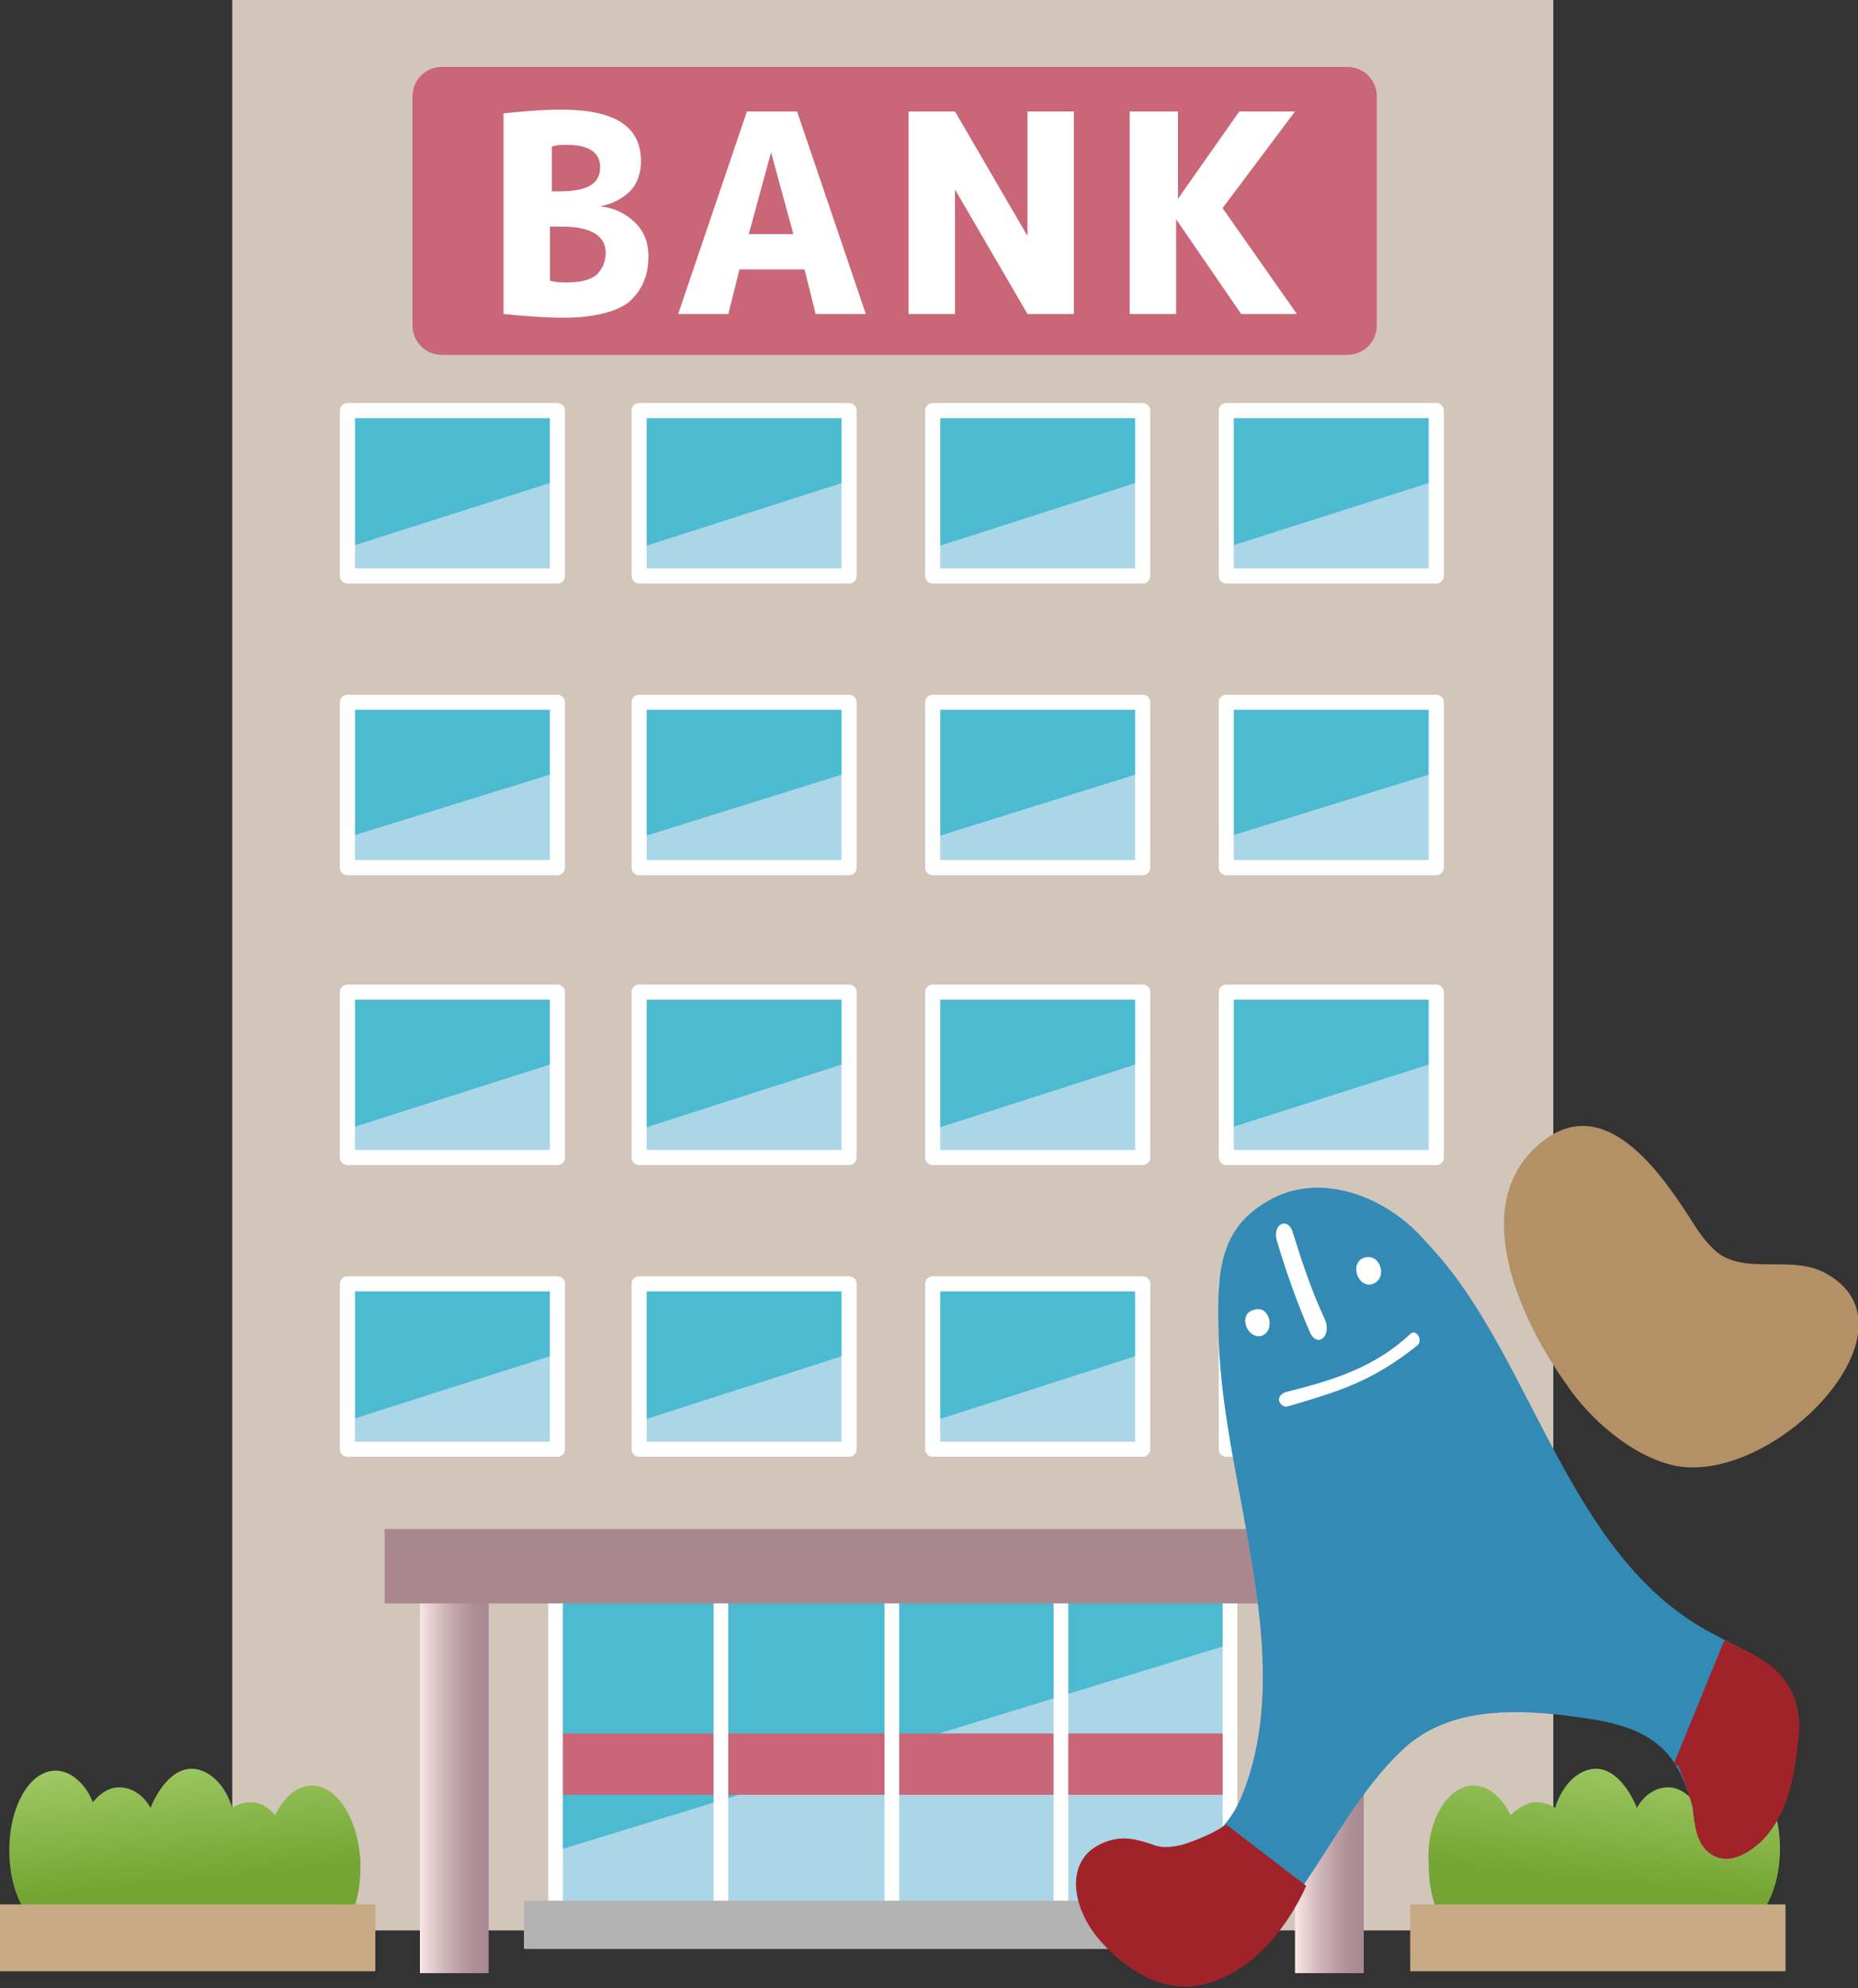 <svg version="1.1" id="圖層_1" xmlns="http://www.w3.org/2000/svg" x="0" y="0" viewBox="0 0 100 107" xml:space="preserve"><rect x="0" y="0" width="100" height="107" fill="#333333" stroke="none"/><style>.st1{fill:#4cbad1}.st2{fill:#abd6e8}.st3{fill:none;stroke:#fff;stroke-width:.812;stroke-linecap:round;stroke-linejoin:round;stroke-miterlimit:10}.st4{fill:#c96677}.st5{fill:#fff}.st7{fill:#c8aa85}.st9{fill:none;stroke:#fff;stroke-width:.787;stroke-miterlimit:10}.st17{fill-rule:evenodd;clip-rule:evenodd;fill:#a1232a}</style><path fill="#d2c6bb" d="M12.5 0h71.1v103.9H12.5z"/><path class="st1" d="M29.9 74.8l-11.3 2.7v-8.4h11.3z"/><path class="st2" d="M29.9 78H18.6v-1.5l11.3-3.6z"/><path class="st3" d="M18.7 69.1H30V78H18.7z"/><path class="st1" d="M45.6 74.8l-11.2 3v-8.7h11.2z"/><path class="st2" d="M45.6 78H34.4v-1.5l11.2-3.6z"/><path class="st3" d="M34.4 69.1h11.3V78H34.4z"/><path class="st1" d="M61.4 73.7l-11.2 3.4v-8h11.2z"/><path class="st2" d="M61.4 78H50.2v-1.5l11.2-3.6z"/><path class="st3" d="M50.2 69.1h11.3V78H50.2z"/><path class="st1" d="M77.2 74.8l-11.3 2.3v-8h11.3z"/><path class="st2" d="M77.2 78H65.9v-1.5l11.3-3.6z"/><path class="st3" d="M66 69.1h11.3V78H66z"/><path class="st1" d="M29.9 59.1l-11.3 2.8v-8.5h11.3z"/><path class="st2" d="M29.9 62.3H18.6v-1.5l11.3-3.6z"/><path class="st3" d="M18.7 53.4H30v8.9H18.7z"/><path class="st1" d="M45.6 59.1l-11.2 3v-8.6h11.2z"/><path class="st2" d="M45.6 62.3H34.4v-1.5l11.2-3.6z"/><path class="st3" d="M34.4 53.4h11.3v8.9H34.4z"/><path class="st1" d="M61.4 58l-11.2 3.4v-7.9h11.2z"/><path class="st2" d="M61.4 62.3H50.2v-1.5l11.2-3.6z"/><path class="st3" d="M50.2 53.4h11.3v8.9H50.2z"/><path class="st1" d="M77.2 59.2l-11.3 2.2v-8h11.3z"/><path class="st2" d="M77.2 62.3H65.9v-1.5l11.3-3.6z"/><path class="st3" d="M66 53.4h11.3v8.9H66z"/><path class="st1" d="M29.9 43.4l-11.3 2.8v-8.5l11.3.1z"/><path class="st2" d="M29.9 46.6H18.6v-1.5l11.3-3.5z"/><path class="st3" d="M18.7 37.8H30v8.9H18.7z"/><path class="st1" d="M45.6 43.4l-11.2 3v-8.6h11.2z"/><path class="st2" d="M45.6 46.6H34.4v-1.5l11.2-3.5z"/><path class="st3" d="M34.4 37.8h11.3v8.9H34.4z"/><g><path class="st1" d="M61.4 42.3l-11.2 3.4v-7.9h11.2z"/><path class="st2" d="M61.4 46.6H50.2v-1.5l11.2-3.5z"/><path class="st3" d="M50.2 37.8h11.3v8.9H50.2z"/></g><g><path class="st1" d="M77.2 43.5l-11.3 2.2v-7.9h11.3z"/><path class="st2" d="M77.2 46.6H65.9v-1.5l11.3-3.5z"/><path class="st3" d="M66 37.8h11.3v8.9H66z"/></g><g><path class="st1" d="M29.9 27.8l-11.3 2.7v-8.4h11.3z"/><path class="st2" d="M29.9 31H18.6v-1.5l11.3-3.6z"/><path class="st3" d="M18.7 22.1H30V31H18.7z"/></g><g><path class="st1" d="M45.6 27.8l-11.2 3v-8.7h11.2z"/><path class="st2" d="M45.6 31H34.4v-1.5l11.2-3.6z"/><path class="st3" d="M34.4 22.1h11.3V31H34.4z"/></g><g><path class="st1" d="M61.4 26.7l-11.2 3.4v-8h11.2z"/><path class="st2" d="M61.4 31H50.2v-1.5l11.2-3.6z"/><path class="st3" d="M50.2 22.1h11.3V31H50.2z"/></g><g><path class="st1" d="M77.2 27.8l-11.3 2.3v-8h11.3z"/><path class="st2" d="M77.2 31H65.9v-1.5l11.3-3.6z"/><path class="st3" d="M66 22.1h11.3V31H66z"/></g><path class="st4" d="M74.1 17.5c0 .9-.7 1.6-1.6 1.6H23.8c-.9 0-1.6-.7-1.6-1.6V5.2c0-.9.7-1.6 1.6-1.6h48.7c.9 0 1.6.7 1.6 1.6v12.3z"/><g><path class="st5" d="M34.9 13.8c0 1.1-.4 1.9-1.1 2.5-.7.5-1.9.8-3.4.8-1.2 0-2.3-.1-3.3-.2V6.1c1-.1 2-.2 3.1-.2 2.9 0 4.3.9 4.3 2.8 0 .6-.2 1.2-.6 1.6-.4.4-1 .7-1.6.8.8.1 1.4.4 1.9.9s.7 1.1.7 1.8zm-5.3-3.5h.5c1.5 0 2.2-.4 2.2-1.3 0-.8-.6-1.2-1.8-1.2-.3 0-.6 0-.8.1v2.4zm0 1.9v2.9c.3.1.6.1.9.1.7 0 1.2-.1 1.6-.4.3-.3.5-.7.5-1.2 0-.9-.8-1.4-2.3-1.4h-.7zM36.5 16.9L40.2 6h2.7l3.7 10.9h-2.7l-.6-2.4h-3.5l-.6 2.4h-2.7zm3.8-4.3h2.4l-1.2-4.4-1.2 4.4zM48.9 16.9V6h2.5l3.9 6.7V6h2.5v10.9h-2.5l-3.9-6.7v6.7h-2.5zM63.4 6v4.7L66.7 6h3l-3.9 5.2 4 5.7h-3l-3.5-5.1v5.1h-2.5V6h2.6z"/></g><g><path class="st1" d="M66.2 95.2l-36.2 6V83.3l36.2.1z"/><path class="st2" d="M66.2 103.3H30v-3.7l36.2-11.1z"/></g><g><linearGradient id="SVGID_1_" gradientUnits="userSpaceOnUse" x1="9.237" y1="93.735" x2="10.034" y2="101.306"><stop offset="0" stop-color="#a4ce6a"/><stop offset="1" stop-color="#74a432"/></linearGradient><path d="M16.8 96.1c-.8 0-1.5.6-2 1.6-.3-.4-.8-.7-1.3-.7-.3 0-.7.1-1 .3-.4-1.3-1.3-2.1-2.2-2.1-.9 0-1.7.9-2.2 2.1-.4-.7-1-1.1-1.7-1.1-.5 0-1 .3-1.4.8-.4-1-1.2-1.7-2-1.7-1.4 0-2.5 1.9-2.5 4.3s1.1 4.3 2.5 4.3c.5 0 1-.3 1.4-.8.5 1.1 1.2 1.8 2.1 1.8.9 0 1.7-.9 2.2-2.1.4.7 1 1.1 1.7 1.1.3 0 .7-.1 1-.3.4 1.3 1.3 2.1 2.2 2.1.8 0 1.5-.6 2-1.6.4.4.9.7 1.3.7 1.4 0 2.5-1.9 2.5-4.3s-1.2-4.4-2.6-4.4z" fill="url(#SVGID_1_)"/><path class="st7" d="M0 102.5h20.2v3.6H0z"/></g><g><linearGradient id="SVGID_2_" gradientUnits="userSpaceOnUse" x1="11.333" y1="93.735" x2="12.13" y2="101.306" gradientTransform="matrix(-1 0 0 1 98.21 0)"><stop offset="0" stop-color="#a4ce6a"/><stop offset="1" stop-color="#74a432"/></linearGradient><path d="M79.3 96.1c.8 0 1.5.6 2 1.6.4-.4.9-.7 1.4-.7.3 0 .7.1 1 .3.4-1.3 1.3-2.1 2.2-2.1.9 0 1.7.9 2.2 2.1.4-.7 1-1.1 1.7-1.1.5 0 1 .3 1.4.8.5-1.1 1.2-1.8 2.1-1.8 1.4 0 2.5 1.9 2.5 4.3s-1.1 4.3-2.5 4.3c-.5 0-1-.3-1.4-.8-.5 1.1-1.2 1.8-2.1 1.8-.9 0-1.7-.9-2.2-2.1-.4.7-1 1.1-1.7 1.1-.3 0-.7-.1-1-.3-.4 1.3-1.3 2.1-2.2 2.1-.8 0-1.5-.6-2-1.6-.4.4-.9.7-1.3.7-1.4 0-2.5-1.9-2.5-4.3-.2-2.3 1-4.3 2.4-4.3z" fill="url(#SVGID_2_)"/><path class="st7" d="M75.9 102.5h20.2v3.6H75.9z"/></g><path class="st4" d="M30 93.3h36.4v3.3H30z"/><g><path class="st9" d="M48 82.8v20.8M57.1 82.8v20.8M38.8 82.8v20.8"/></g><path fill="none" stroke="#fff" stroke-width=".787" stroke-linecap="round" stroke-linejoin="round" stroke-miterlimit="10" d="M29.9 83.3h36.3v20.6H29.9z"/><g><linearGradient id="SVGID_3_" gradientUnits="userSpaceOnUse" x1="69.705" y1="95.514" x2="73.422" y2="95.514"><stop offset="0" stop-color="#fbe8e5"/><stop offset=".096" stop-color="#eed9d8"/><stop offset=".355" stop-color="#d0b6b9"/><stop offset=".6" stop-color="#ba9da3"/><stop offset=".822" stop-color="#ad8d96"/><stop offset="1" stop-color="#a88891"/></linearGradient><path fill="url(#SVGID_3_)" d="M69.7 84.9h3.7v21.3h-3.7z"/></g><g><linearGradient id="SVGID_4_" gradientUnits="userSpaceOnUse" x1="22.586" y1="95.514" x2="26.302" y2="95.514"><stop offset="0" stop-color="#fbe8e5"/><stop offset=".096" stop-color="#eed9d8"/><stop offset=".355" stop-color="#d0b6b9"/><stop offset=".6" stop-color="#ba9da3"/><stop offset=".822" stop-color="#ad8d96"/><stop offset="1" stop-color="#a88891"/></linearGradient><path fill="url(#SVGID_4_)" d="M22.6 84.9h3.7v21.3h-3.7z"/></g><path fill="#b3b3b3" d="M28.2 102.3h39.6v2.6H28.2z"/><path fill="#a8888e" d="M20.7 82.3h55.1v4H20.7z"/><g><path d="M91.1 87.3c-7-4.5-8.9-14.8-14.3-20.4-2.1-2.5-5.6-3.8-8.3-2.4-3.1 1.6-3 4.3-2.9 7.8.3 7.8 4.2 16.8 1.3 24.2-.7 1.8-1.9 2.9-3.7 3-1.4.1-2.8-.9-4.2-.1-1.1.6-1.1 1.7-.5 2.9 1.1 2.1 3.4 4.5 5.6 4.5 2.8-.1 4.6-3.2 6.1-5.4 1.7-2.5 3.3-5.5 5.6-7.5 2.3-1.9 5.4-1.9 8.2-1.6 2.2.3 5 .5 6.3 2.9.9 1.5 1.3 5 3.6 4 1.9-.7 2.6-3.9 2.7-5.9.1-4-2.9-4.3-5.5-6" fill-rule="evenodd" clip-rule="evenodd" fill="#338bb5"/><path d="M91.3 66.1c-1.6-2.5-5-8-8.8-4.2-3.4 3.4-.5 9.4 1.8 12.6 1.2 1.8 3.5 3.9 5.9 4.4 5.4 1 13.5-7.5 8-10.4-1.7-.9-3.9 0-5.5-.9-.5-.3-1-.9-1.4-1.5" fill-rule="evenodd" clip-rule="evenodd" fill="#b49067"/><path class="st17" d="M66 98.2l4.3 3.3s-2 4.9-6.1 5.4c-2 .2-3.9-1.1-5.2-2.7-1.4-1.8-1.7-4.3.6-5.1.9-.3 1.6-.1 2.5.2.5.2 1 .1 1.5 0 1.6-.5 2.4-1.1 2.4-1.1M90.1 94.9l2.7-6.6c0-.1 1.4.7 1.5.7.3.2.5.3.8.5 1.3.9 1.9 2.4 1.7 4-.2 2.1-.6 4.3-2.1 5.7-.7.6-1.7 1.2-2.6.6-.8-.5-.9-1.6-1-2.5-.2-.8-.5-1.6-.8-2.3-.1.1-.2-.1-.2-.1"/><path class="st5" d="M67.9 71.9c.8-.3.4-1.7-.4-1.4-.9.2-.4 1.6.4 1.4M73.9 69.1c.8-.3.4-1.7-.5-1.4-.8.3-.3 1.7.5 1.4M69.3 75.7c2.7-.8 4.5-1.3 7-3.3.3-.3-.1-.9-.4-.6-1.9 1.8-4.2 2.5-6.6 3.1-.8.2-.4.9 0 .8M68.7 66.7c.5 1.7 1.1 3.4 1.8 5 .4.9 1.2.2.8-.7-.7-1.5-1.2-3-1.7-4.6-.2-.9-1.1-.6-.9.3"/></g></svg>
